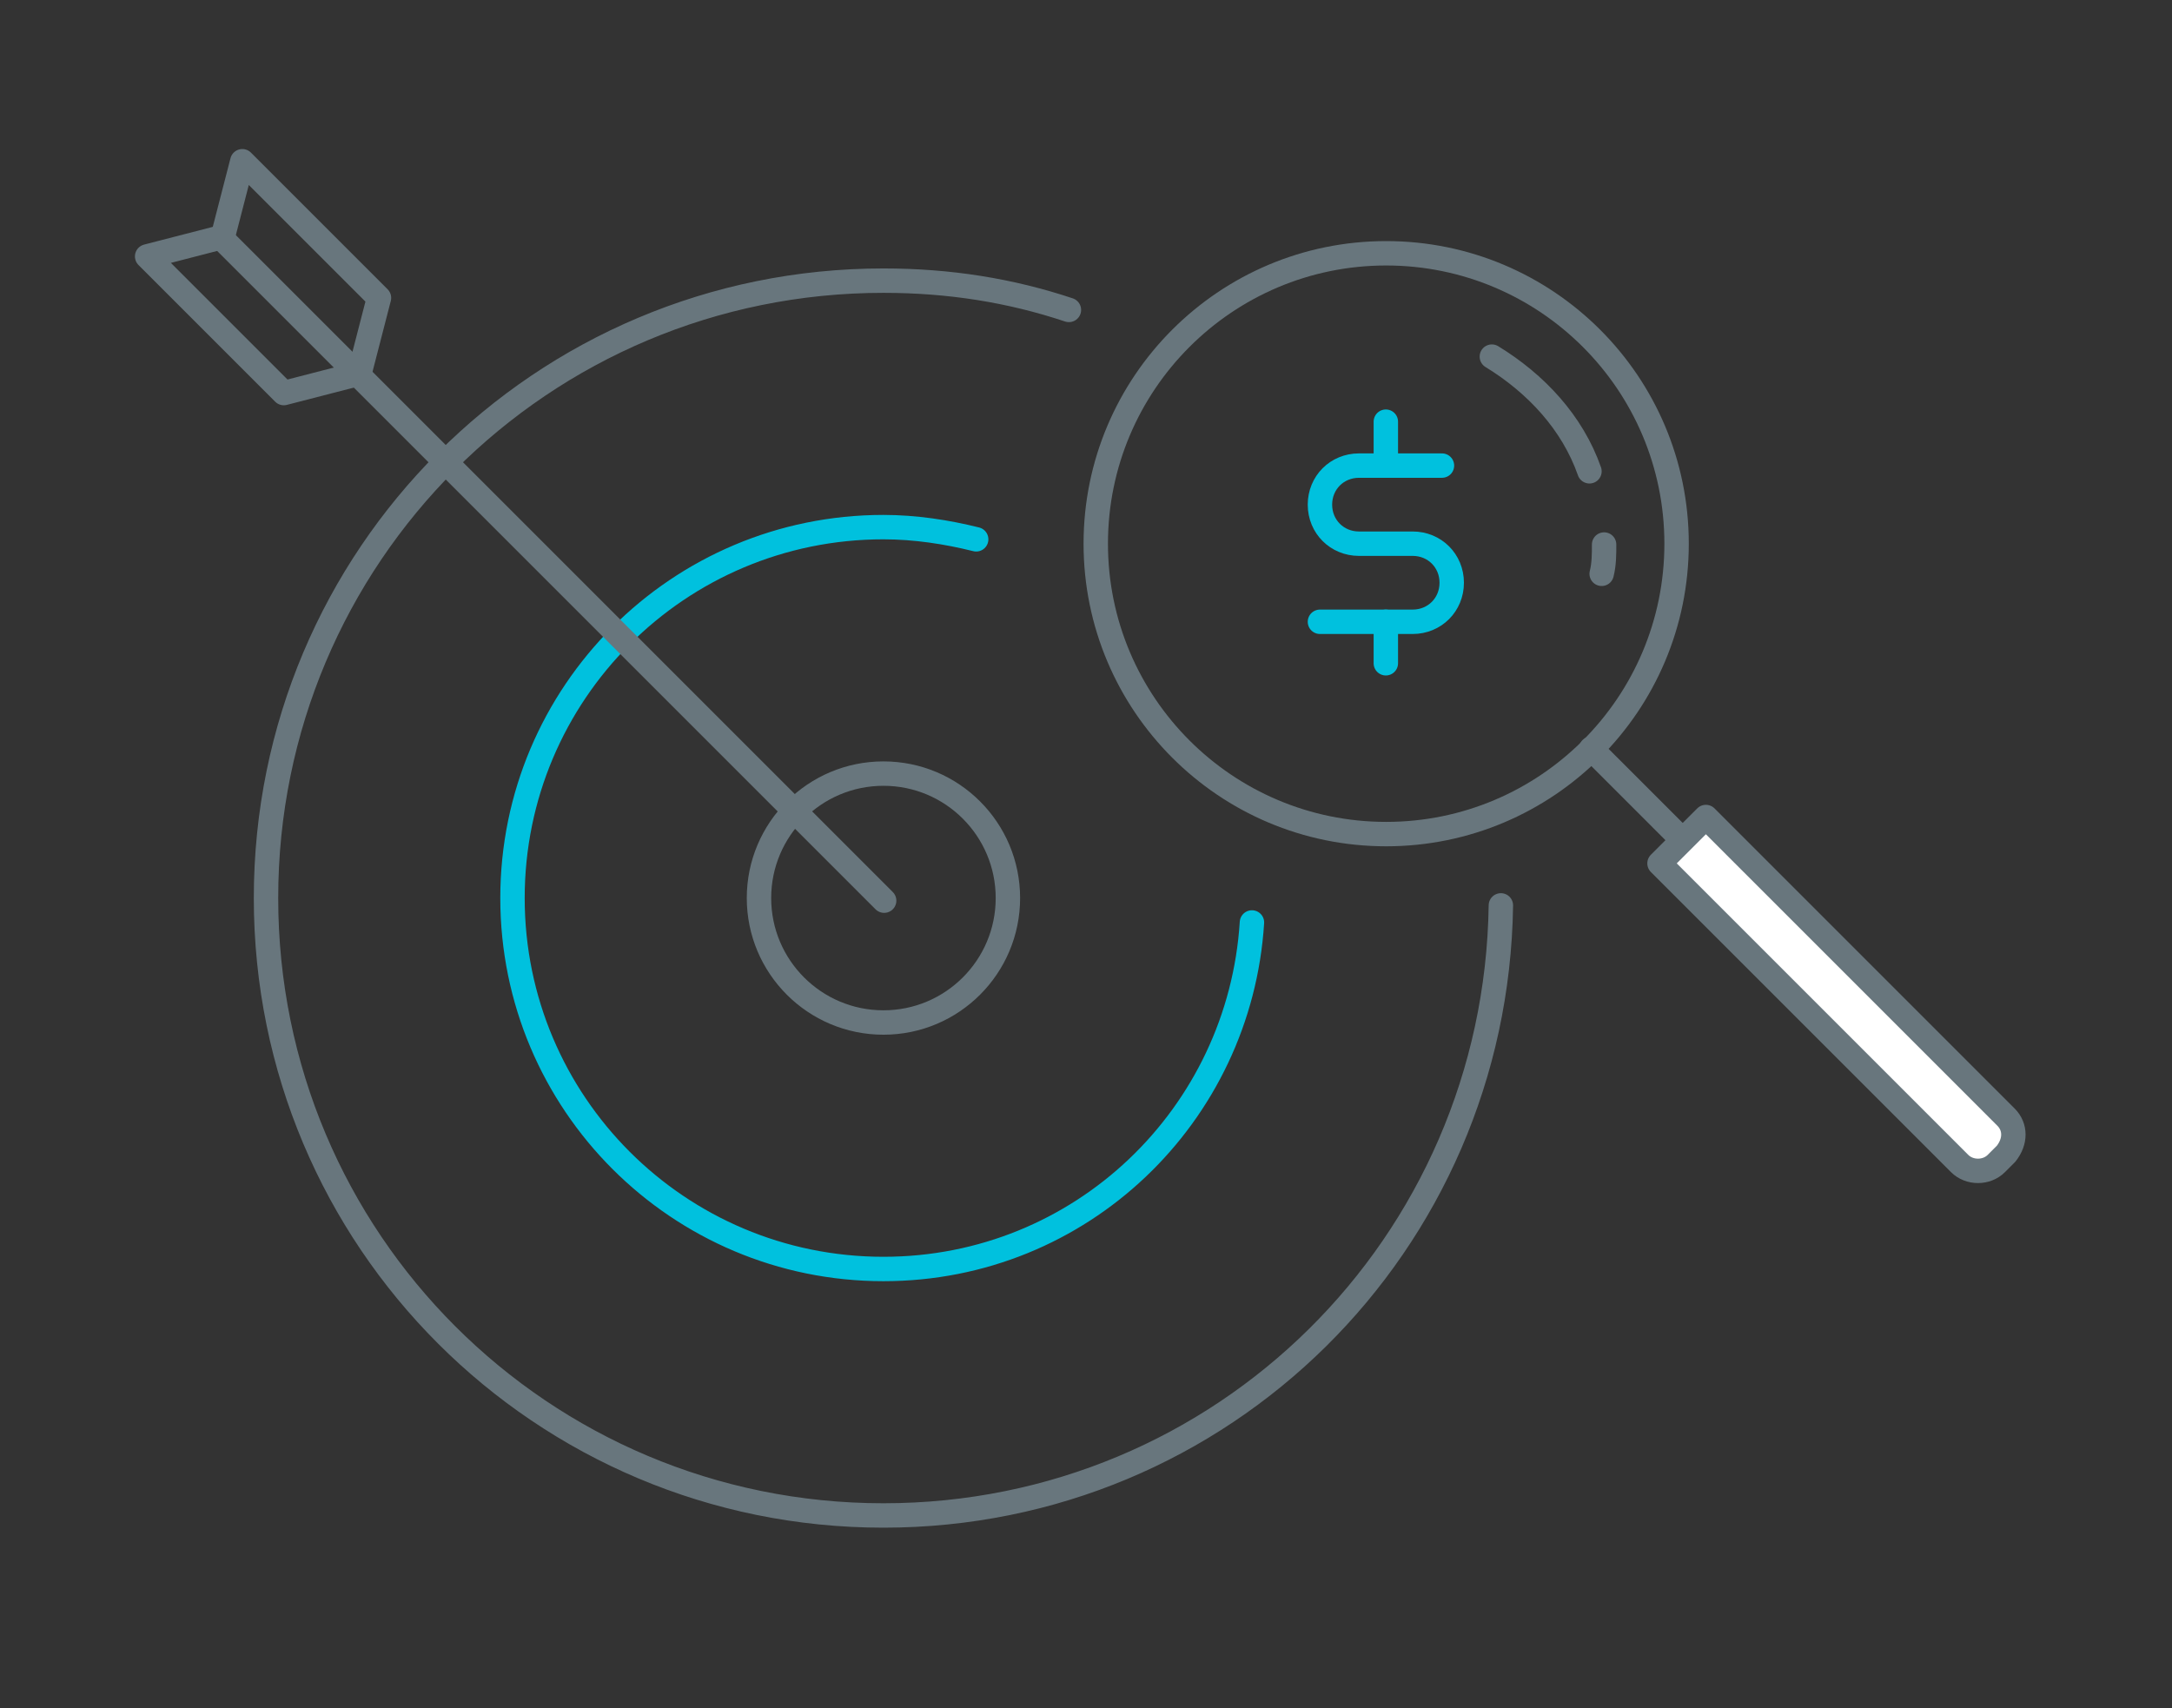 <?xml version="1.0" encoding="utf-8"?>
<!-- Generator: Adobe Illustrator 23.0.3, SVG Export Plug-In . SVG Version: 6.00 Build 0)  -->
<svg version="1.1" id="Layer_1" xmlns="http://www.w3.org/2000/svg" xmlns:xlink="http://www.w3.org/1999/xlink" x="0px" y="0px"
	 viewBox="0 0 89 70" style="enable-background:new 0 0 89 70;" xml:space="preserve">
<rect x="0" y="0" width="89" height="70" fill="#333333" stroke="none"/>
<style type="text/css">
	.st0{fill:none;stroke:#68767D;stroke-linecap:round;stroke-linejoin:round;}
	.st1{fill:none;stroke:#00C1DE;stroke-linecap:round;stroke-linejoin:round;}
	.st2{fill:none;stroke:#68767D;stroke-linecap:round;}
	.st3{fill:none;stroke:#68767D;stroke-linecap:square;stroke-linejoin:round;stroke-miterlimit:10;}
	.st4{fill:#FFFFFF;stroke:#68767D;stroke-linecap:round;stroke-linejoin:round;}
</style>
<g>
	<circle id="Ellipse_85" class="st0" cx="36.2" cy="36.8" r="5.1"/>
	<path class="st1" d="M51.3,37.8c-0.5,7.9-7,14.2-15.1,14.2C27.8,52,21,45.2,21,36.8s6.8-15.2,15.2-15.2c1.3,0,2.6,0.2,3.8,0.5"/>
	<path class="st0" d="M43.8,12.7c-2.4-0.8-4.9-1.2-7.6-1.2c-14,0-25.3,11.3-25.3,25.3s11.3,25.3,25.3,25.3c13.9,0,25.1-11.1,25.3-25
		"/>
	<g id="Group_11569" transform="translate(-1105.971 2093.607)">
		<path id="Path_6362" class="st2" d="M1115-2083.9l16.6,16.6l5.5,5.5l5.1,5.1"/>
		<path id="Path_6361" class="st3" d="M1115.1-2083.9l-3.1,0.8l5.6,5.6l3.1-0.8l0.8-3.1l-5.6-5.6L1115.1-2083.9z"/>
	</g>
	<g id="Group_11572" transform="translate(1158 1576.879)">
		<ellipse id="Ellipse_11" class="st0" cx="-1101.2" cy="-1554.6" rx="11.9" ry="11.9"/>
		<path id="Rectangle_101" class="st4" d="M-1075.8-1529.6l-0.4,0.4c-0.4,0.4-1.1,0.4-1.5,0l-12.3-12.3l0,0l1.9-1.9l0,0l12.3,12.3
			C-1075.4-1530.7-1075.4-1530.1-1075.8-1529.6L-1075.8-1529.6z"/>
		<g id="Group_116" transform="translate(9.186 6.9)">
			<path id="Path_136" class="st1" d="M-1110.4-1566.5v1.8"/>
			<path id="Path_137" class="st1" d="M-1110.4-1558.3v1.7"/>
			<path id="Path_138" class="st1" d="M-1108.1-1564.7h-3.4c-0.9,0-1.6,0.7-1.6,1.6s0.7,1.6,1.6,1.6h2.2c0.9,0,1.6,0.7,1.6,1.6
				s-0.7,1.6-1.6,1.6h-3.8"/>
		</g>
		<g id="Group_117" transform="translate(16.23 4.234)">
			<path id="Path_139" class="st0" d="M-1108.5-1558.8c0,0.4,0,0.8-0.1,1.2"/>
			<path id="Path_140" class="st0" d="M-1113.1-1566.5c1.8,1.1,3.3,2.7,4,4.7"/>
		</g>
		<line id="Line_65" class="st0" x1="-1092.8" y1="-1546.2" x2="-1089.2" y2="-1542.6"/>
	</g>
</g>
</svg>
